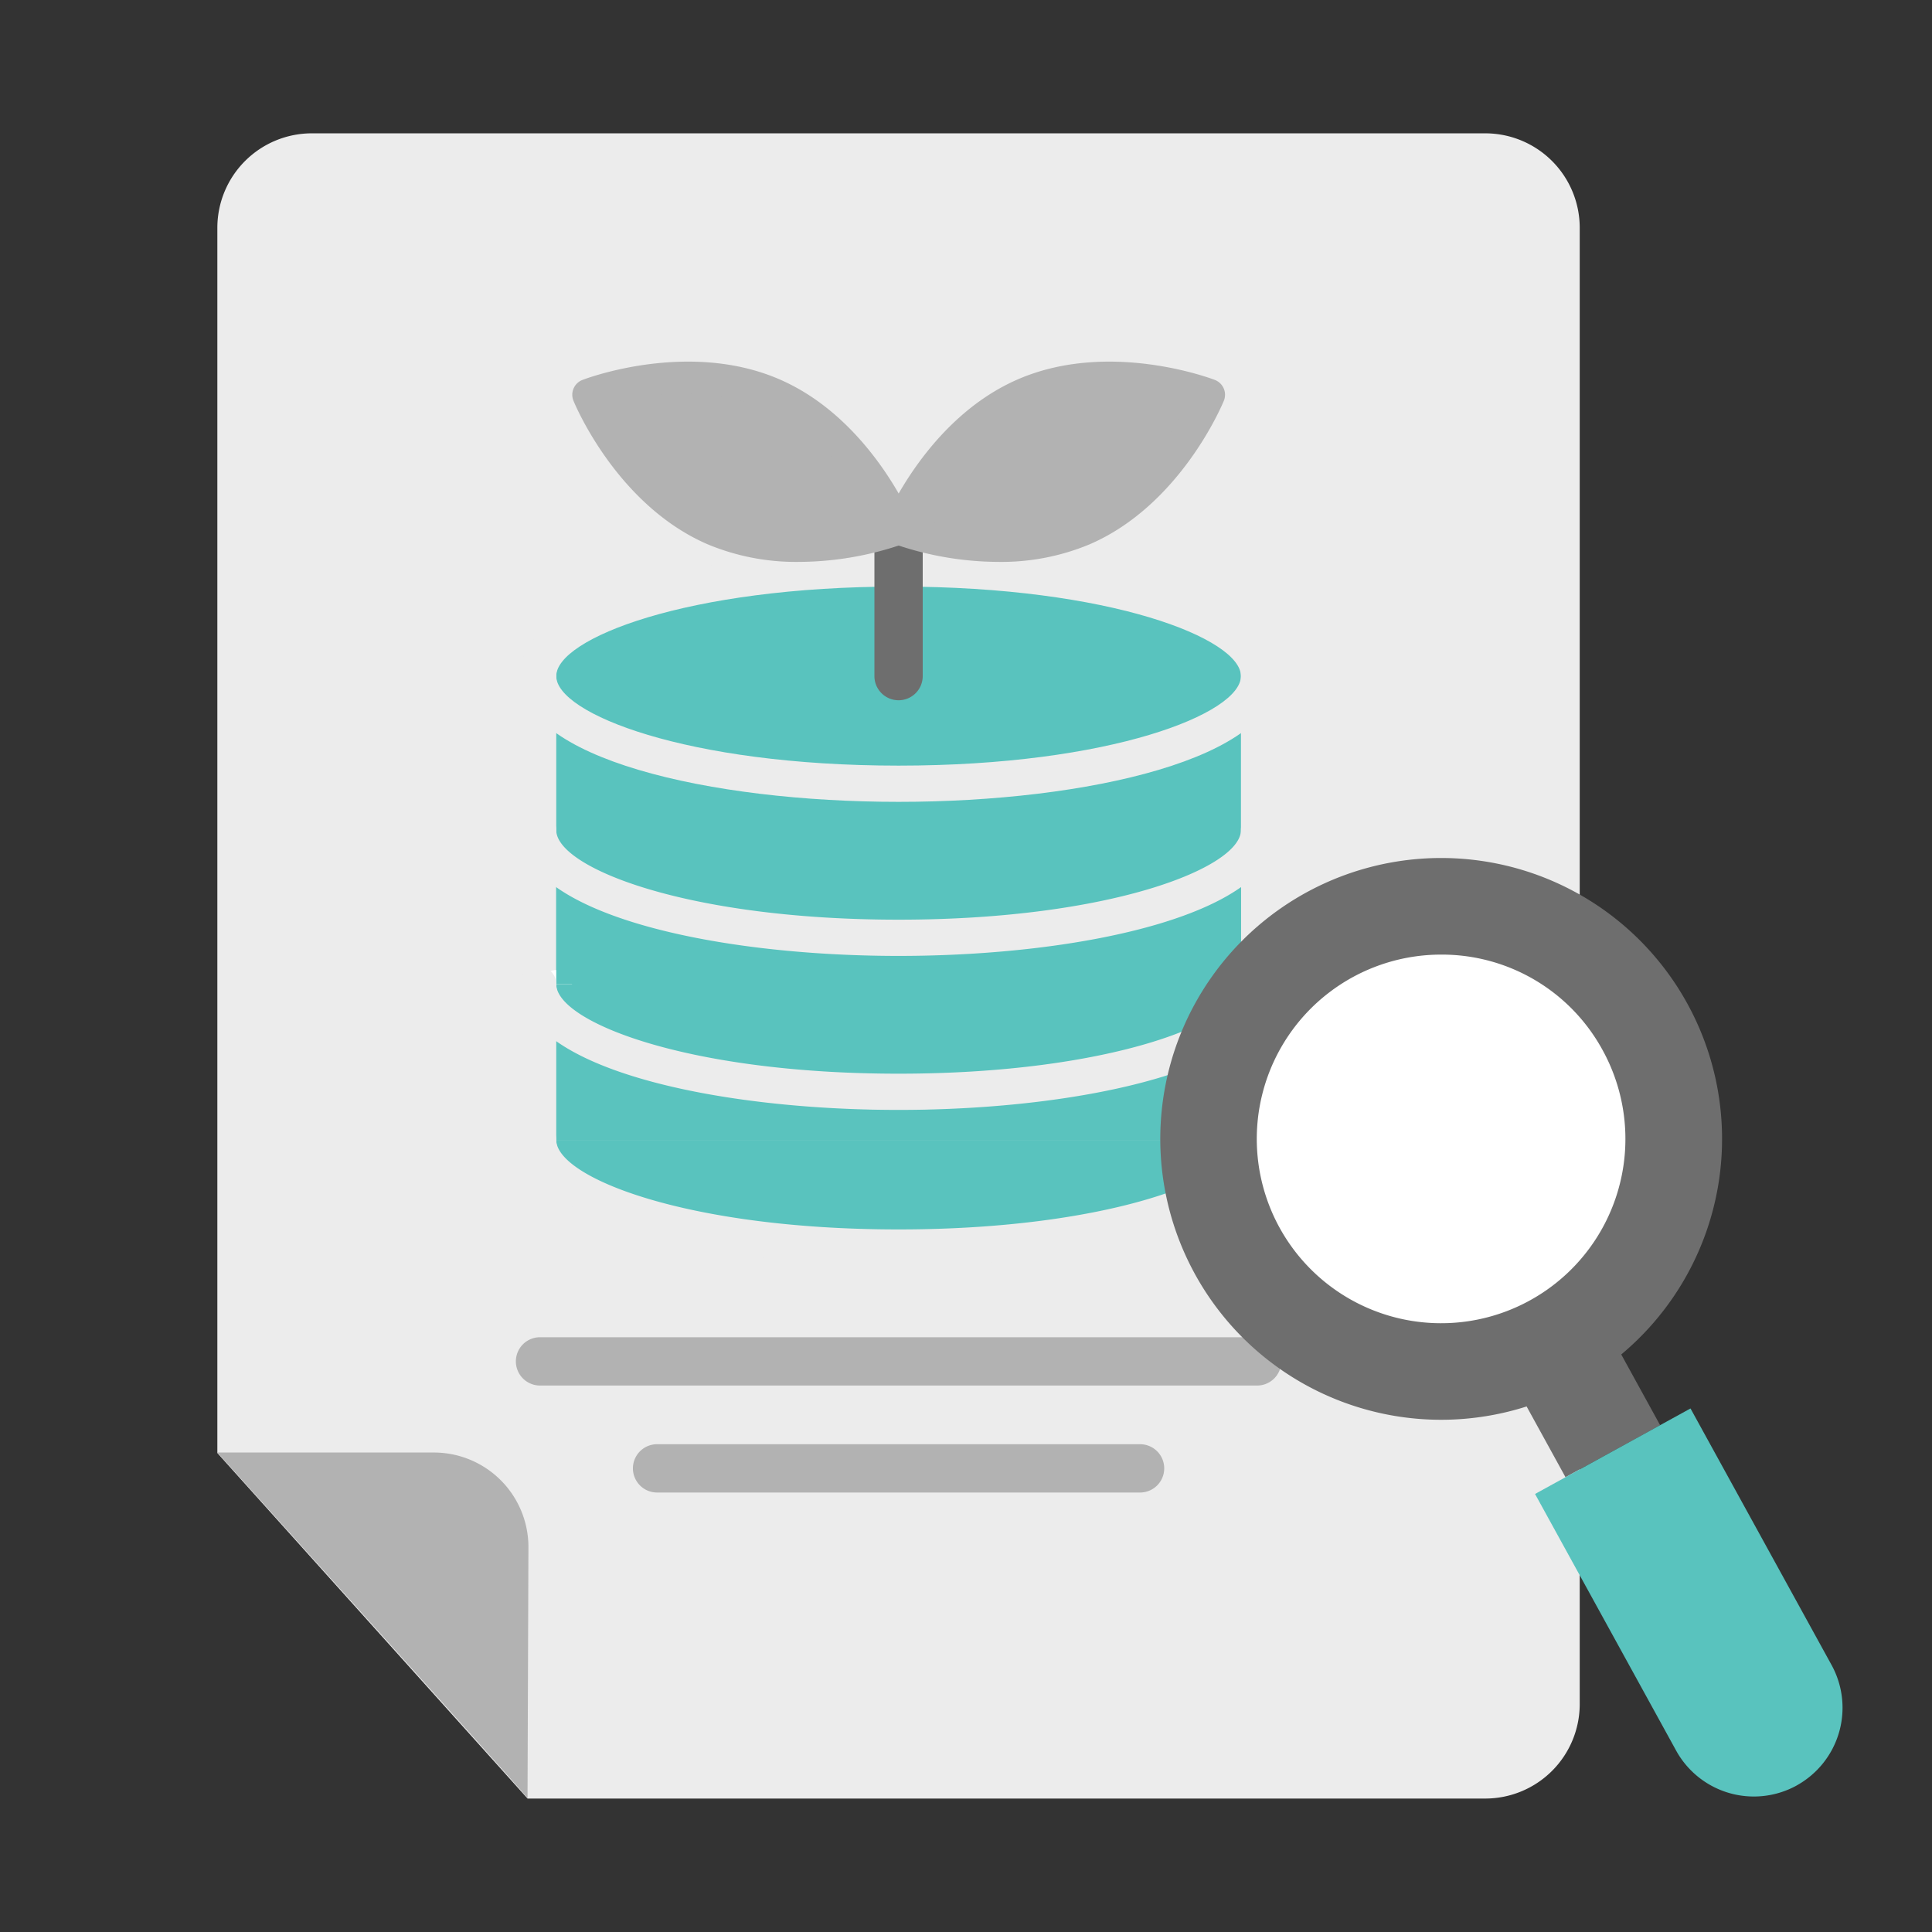 <svg id="グループ_33974" data-name="グループ 33974" xmlns="http://www.w3.org/2000/svg" width="80" height="80" viewBox="0 0 80 80">
  <rect x="0" y="0" width="80" height="80" fill="#333333" stroke="none"/>
  <rect id="長方形_13200" data-name="長方形 13200" width="80" height="80" fill="none"/>
  <g id="グループ_34053" data-name="グループ 34053" transform="translate(-103 -2571)">
    <path id="パス_18177" data-name="パス 18177" d="M52.5,0H3.915A3.914,3.914,0,0,0,0,3.912H0V54.646L12.846,68.953H52.5a3.913,3.913,0,0,0,3.913-3.913V3.913A3.913,3.913,0,0,0,52.5,0" transform="translate(112 2576.521)" fill="#ececec"/>
    <path id="パス_18178" data-name="パス 18178" d="M12.844,68.934l.037-10.385a3.915,3.915,0,0,0-3.906-3.924H0S13.483,69.577,12.844,68.938" transform="translate(112 2576.521)" fill="#b2b2b2"/>
    <path id="パス_18179" data-name="パス 18179" d="M28.209,33.383c7.829,0,14.176-2,14.176-4.457V41.682H14.033V28.926c0,2.461,6.346,4.457,14.176,4.457" transform="translate(112 2576.521)" fill="#5ac3be"/>
    <path id="パス_18180" data-name="パス 18180" d="M14.033,41.681H42.384c0,2.462-6.345,4.457-14.176,4.457s-14.175-2-14.175-4.457" transform="translate(112 2576.521)" fill="#59c3be"/>
    <path id="パス_18181" data-name="パス 18181" d="M28.209,46.887c-7.79,0-15.676-1.788-15.676-5.206a.75.75,0,0,1,1.5,0c0,1.548,5.393,3.706,14.176,3.706s14.175-2.158,14.175-3.706a.75.75,0,1,1,1.5,0c0,3.418-7.886,5.206-15.675,5.206" transform="translate(112 2576.521)" fill="#ececec"/>
    <path id="パス_18182" data-name="パス 18182" d="M28.209,40.418c-7.191,0-14.834-1.793-14.834-5.115a.657.657,0,1,1,1.315,0c0,1.587,5.143,3.8,13.519,3.8s13.519-2.214,13.519-3.8a.657.657,0,1,1,1.314,0c0,3.322-7.643,5.115-14.833,5.115" transform="translate(112 2576.521)" fill="#fff"/>
    <path id="パス_18183" data-name="パス 18183" d="M28.209,26.933c7.829,0,14.176-2,14.176-4.457V35.232H14.033V22.476c0,2.461,6.346,4.457,14.176,4.457" transform="translate(112 2576.521)" fill="#59c3be"/>
    <path id="パス_18184" data-name="パス 18184" d="M42.385,22.475c0,2.462-6.346,4.457-14.176,4.457s-14.176-2-14.176-4.457,6.346-4.457,14.176-4.457,14.176,2,14.176,4.457" transform="translate(112 2576.521)" fill="#59c3be"/>
    <path id="パス_18185" data-name="パス 18185" d="M14.033,35.231H42.384c0,2.462-6.345,4.457-14.176,4.457s-14.175-2-14.175-4.457" transform="translate(112 2576.521)" fill="#59c3be"/>
    <path id="パス_18186" data-name="パス 18186" d="M28.209,40.438c-7.79,0-15.676-1.789-15.676-5.207a.75.75,0,0,1,1.5,0c0,1.548,5.393,3.707,14.176,3.707s14.175-2.159,14.175-3.707a.75.75,0,0,1,1.5,0c0,3.418-7.886,5.207-15.675,5.207" transform="translate(112 2576.521)" fill="#ececec"/>
    <path id="パス_18187" data-name="パス 18187" d="M28.209,27.682c-7.79,0-15.676-1.789-15.676-5.207s7.886-5.207,15.676-5.207,15.675,1.789,15.675,5.207S36,27.682,28.209,27.682m0-8.914c-8.783,0-14.176,2.159-14.176,3.707s5.393,3.707,14.176,3.707,14.175-2.159,14.175-3.707-5.393-3.707-14.175-3.707" transform="translate(112 2576.521)" fill="#ececec"/>
    <path id="パス_18188" data-name="パス 18188" d="M28.209,34.061c-7.79,0-15.676-1.789-15.676-5.208a.75.75,0,1,1,1.5,0c0,1.548,5.393,3.708,14.176,3.708s14.175-2.16,14.175-3.708a.75.75,0,0,1,1.5,0c0,3.419-7.886,5.208-15.675,5.208" transform="translate(112 2576.521)" fill="#ececec"/>
    <path id="パス_18189" data-name="パス 18189" d="M28.208,23.475a1,1,0,0,1-1-1v-6.1a1,1,0,0,1,2,0v6.1a1,1,0,0,1-1,1" transform="translate(112 2576.521)" fill="#6e6e6e"/>
    <path id="パス_18190" data-name="パス 18190" d="M33.423,10.783c-3.551,1.532-5.214,5.591-5.214,5.591s4.094,1.574,7.645.042,5.214-5.591,5.214-5.591-4.094-1.574-7.645-.042" transform="translate(112 2576.521)" fill="#b2b2b2"/>
    <path id="パス_18191" data-name="パス 18191" d="M32.348,17.746a13.315,13.315,0,0,1-4.375-.759.658.658,0,0,1-.372-.863c.072-.176,1.808-4.325,5.562-5.944s7.963-.037,8.142.031a.658.658,0,0,1,.372.863c-.072.176-1.808,4.327-5.562,5.946a9.492,9.492,0,0,1-3.767.726m-3.215-1.771a10.272,10.272,0,0,0,6.461-.162,10.258,10.258,0,0,0,4.551-4.589,10.266,10.266,0,0,0-6.461.163,10.256,10.256,0,0,0-4.551,4.588" transform="translate(112 2576.521)" fill="#b2b2b2"/>
    <path id="パス_18192" data-name="パス 18192" d="M23,10.783c3.552,1.532,5.215,5.591,5.215,5.591s-4.094,1.574-7.646.042-5.214-5.591-5.214-5.591S19.449,9.251,23,10.783" transform="translate(112 2576.521)" fill="#b2b2b2"/>
    <path id="パス_18193" data-name="パス 18193" d="M24.075,17.746a9.5,9.5,0,0,1-3.767-.726c-3.755-1.619-5.49-5.77-5.562-5.946a.658.658,0,0,1,.372-.863c.177-.068,4.387-1.65,8.142-.032s5.491,5.769,5.563,5.945a.656.656,0,0,1-.372.863,13.324,13.324,0,0,1-4.376.759m-7.8-6.522a10.246,10.246,0,0,0,4.551,4.588,10.255,10.255,0,0,0,6.462.163,10.249,10.249,0,0,0-4.552-4.588,10.266,10.266,0,0,0-6.461-.163" transform="translate(112 2576.521)" fill="#b2b2b2"/>
    <path id="パス_18194" data-name="パス 18194" d="M43.055,51.851H13.361a1,1,0,1,1,0-2H43.055a1,1,0,0,1,0,2" transform="translate(112 2576.521)" fill="#b2b2b2"/>
    <path id="パス_18195" data-name="パス 18195" d="M38.208,56.281h-20a1,1,0,0,1,0-2h20a1,1,0,0,1,0,2" transform="translate(112 2576.521)" fill="#b2b2b2"/>
    <path id="パス_18196" data-name="パス 18196" d="M59.114,37a9.632,9.632,0,1,1-13.082-3.8A9.633,9.633,0,0,1,59.114,37" transform="translate(112 2576.521)" fill="#fff"/>
    <path id="パス_18197" data-name="パス 18197" d="M50.693,53.269a11.631,11.631,0,1,1,5.585-1.438,11.646,11.646,0,0,1-5.585,1.438M50.66,34.007a7.632,7.632,0,1,0,6.7,3.954,7.579,7.579,0,0,0-6.7-3.954" transform="translate(112 2576.521)" fill="#6e6e6e"/>
    <rect id="長方形_13199" data-name="長方形 13199" width="4.471" height="5.615" transform="translate(165.119 2627.247) rotate(-28.801)" fill="#6e6e6e"/>
    <path id="パス_18198" data-name="パス 18198" d="M65.394,68.414h0a3.675,3.675,0,0,1-4.991-1.45l-5.84-10.623L61,52.8l5.841,10.623a3.676,3.676,0,0,1-1.45,4.991" transform="translate(112 2576.521)" fill="#59c3be"/>
  </g>
</svg>
